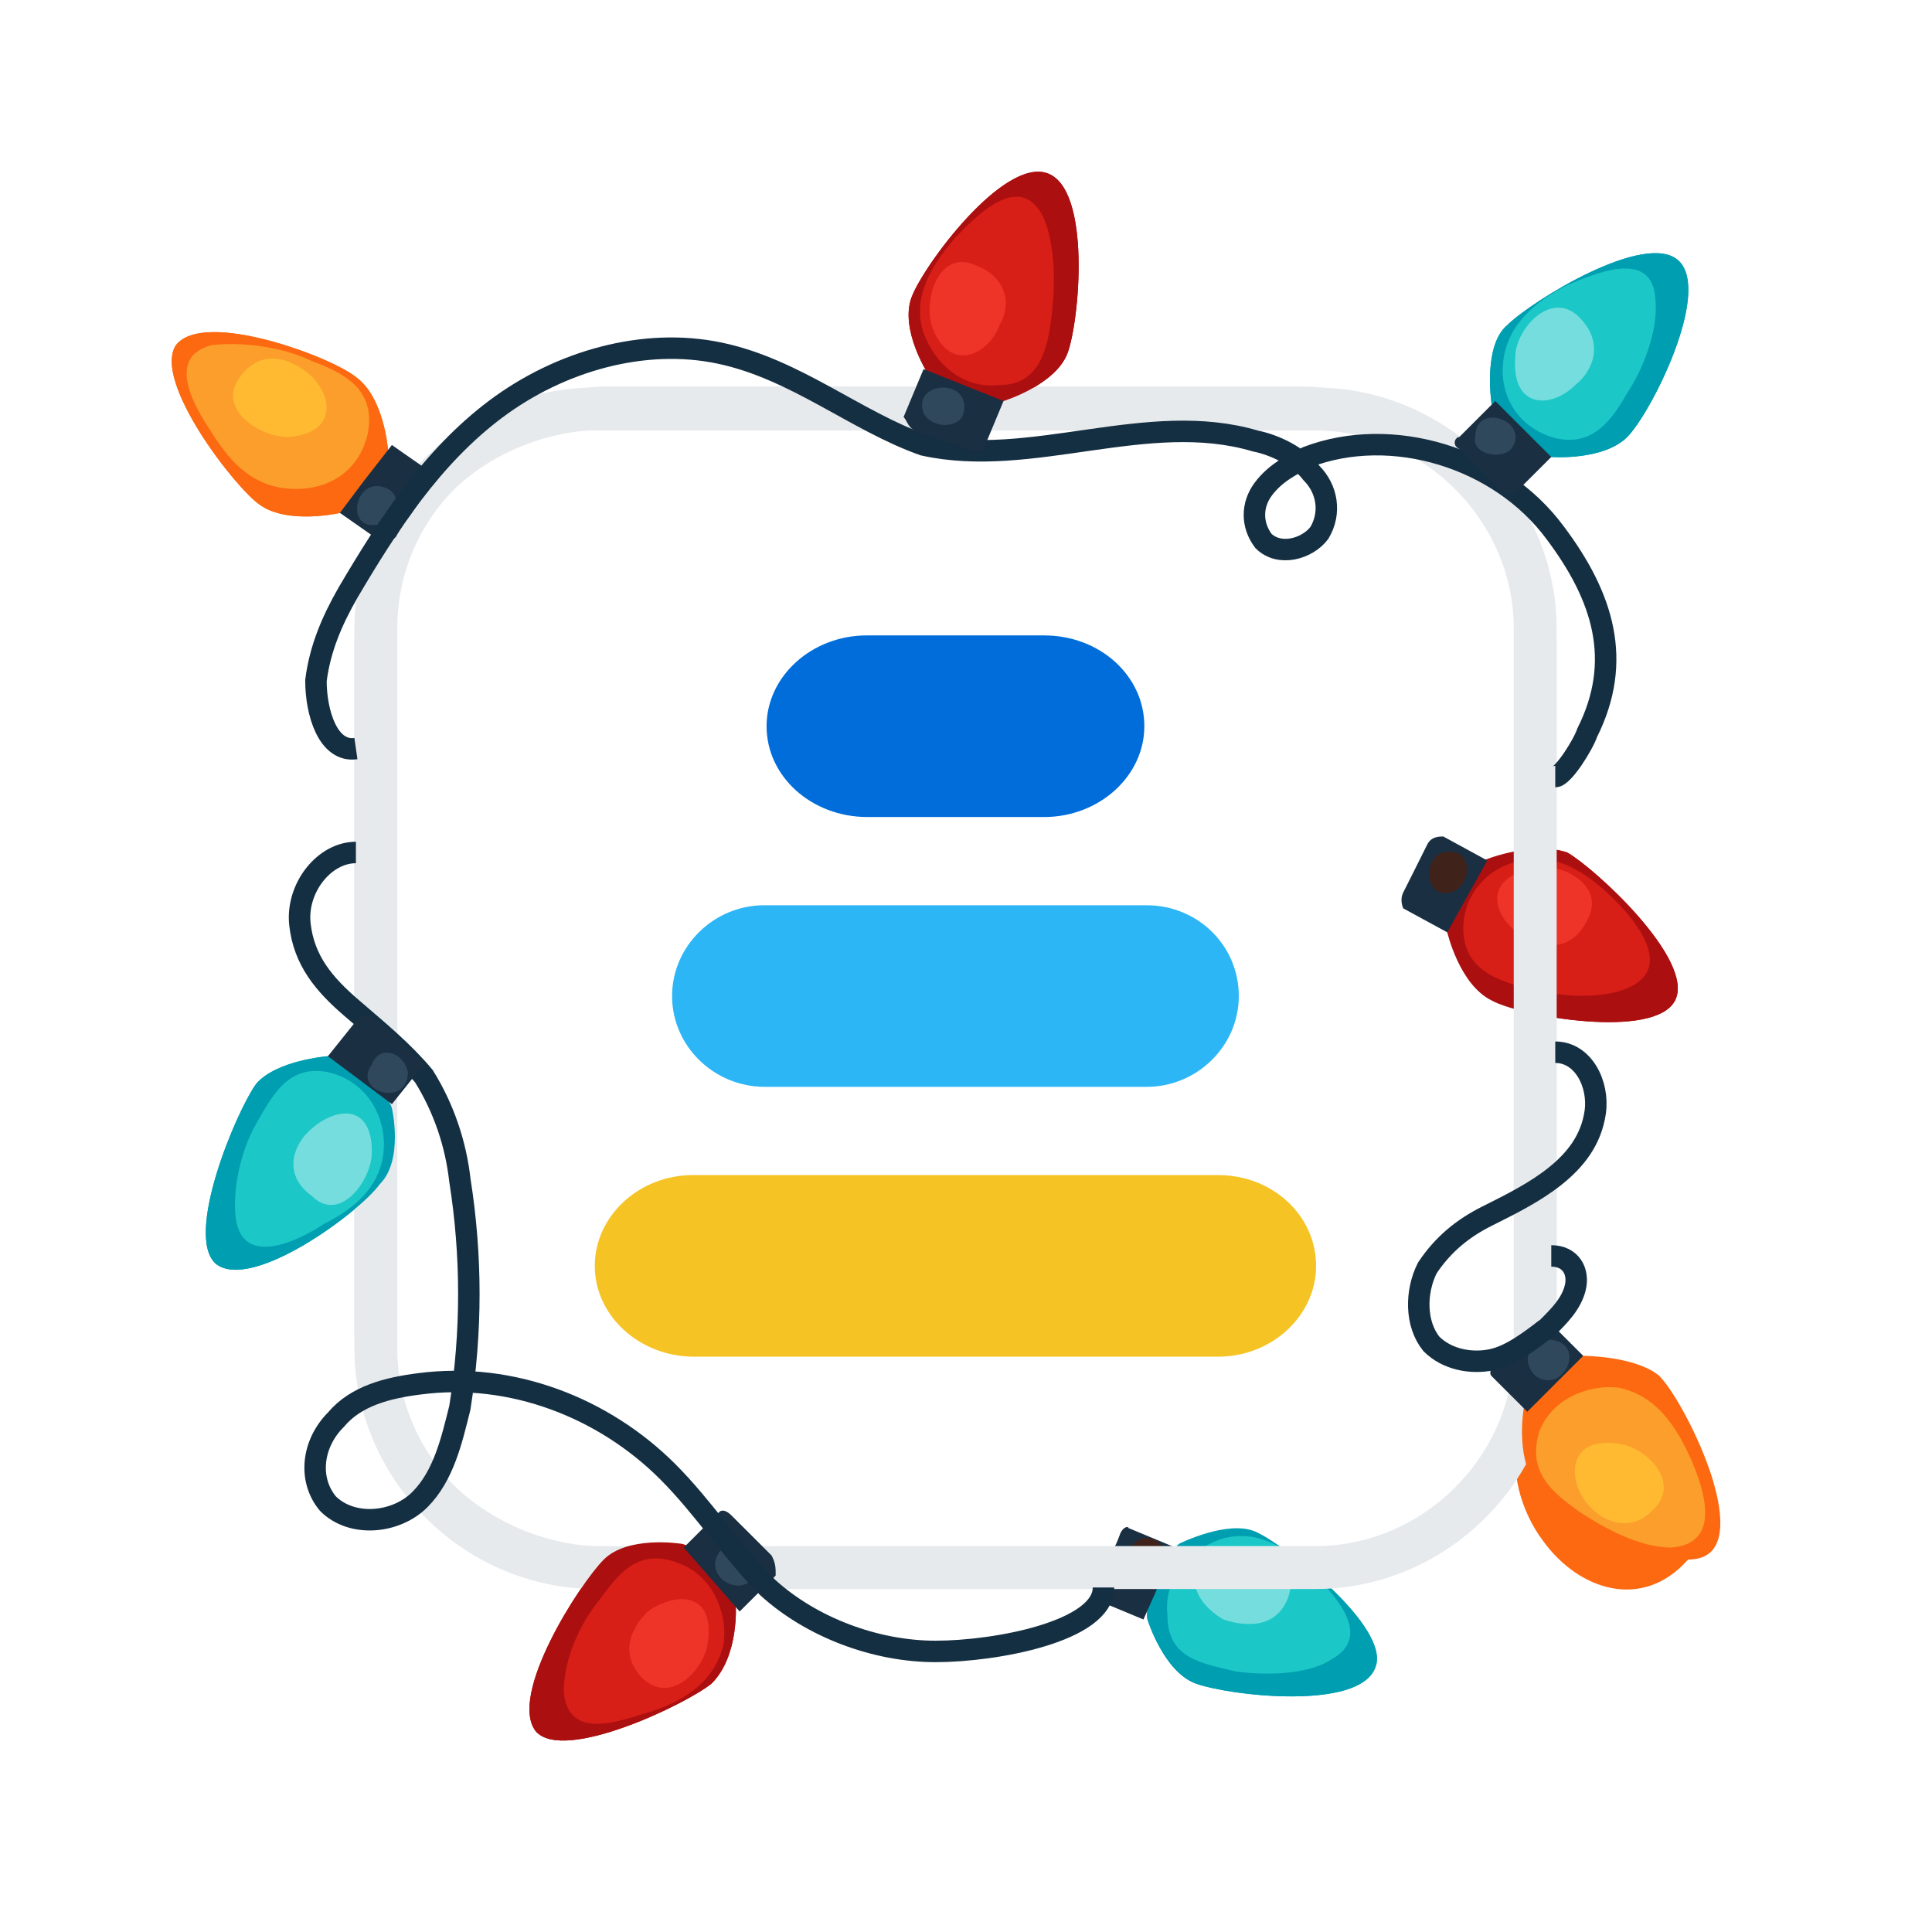 <svg width="45" height="45" viewBox="0 0 45 45" fill="none" xmlns="http://www.w3.org/2000/svg">
<rect x="8.754" y="9.5" width="27" height="27" rx="5.5" fill="white"/>
<rect x="8.754" y="9.5" width="27" height="27" rx="5.5" stroke="#E7EAED"/>
<g filter="url(#filter0_f_2617_17975)">
<path d="M27.472 35.953C27.192 36.139 26.634 37.349 26.727 37.721C26.727 37.721 27.099 38.93 27.844 39.21C28.589 39.489 31.663 39.861 32.035 38.837C32.407 37.907 29.893 35.953 29.241 35.674C28.589 35.395 27.472 35.953 27.472 35.953Z" fill="#009EB1"/>
</g>
<g filter="url(#filter1_f_2617_17975)">
<path d="M17.136 37.349C17.136 36.977 16.205 35.953 15.832 35.953C15.832 35.953 14.622 35.767 14.063 36.325C13.504 36.883 11.828 39.489 12.48 40.326C13.132 41.071 16.019 39.675 16.577 39.21C17.229 38.558 17.136 37.349 17.136 37.349Z" fill="#AB0F0F"/>
</g>
<g filter="url(#filter2_f_2617_17975)">
<path d="M9.128 25.811C9.035 25.438 8.01 24.601 7.638 24.601C7.638 24.601 6.427 24.694 5.961 25.252C5.496 25.904 4.285 28.788 5.03 29.439C5.868 30.091 8.383 28.23 8.848 27.579C9.407 27.02 9.128 25.811 9.128 25.811Z" fill="#009EB1"/>
</g>
<g filter="url(#filter3_f_2617_17975)">
<path d="M7.918 11.947C8.29 11.853 9.128 10.737 9.035 10.458C9.035 10.458 8.942 9.248 8.29 8.783C7.731 8.318 4.751 7.201 4.099 8.038C3.541 8.876 5.496 11.388 6.055 11.76C6.707 12.226 7.918 11.947 7.918 11.947Z" fill="#FC6911"/>
</g>
<g filter="url(#filter4_f_2617_17975)">
<path d="M21.605 8.69C21.791 8.969 23.095 9.527 23.375 9.341C23.375 9.341 24.585 8.969 24.865 8.225C25.144 7.48 25.424 4.41 24.399 4.037C23.375 3.665 21.512 6.177 21.233 6.922C20.953 7.666 21.605 8.69 21.605 8.69Z" fill="#AB0F0F"/>
</g>
<g filter="url(#filter5_f_2617_17975)">
<path d="M34.734 9.341C34.734 9.713 35.759 10.644 36.131 10.644C36.131 10.644 37.342 10.737 37.901 10.178C38.459 9.62 39.856 6.829 39.111 6.084C38.366 5.34 35.666 7.015 35.107 7.573C34.548 8.038 34.734 9.341 34.734 9.341Z" fill="#009EB1"/>
</g>
<g filter="url(#filter6_f_2617_17975)">
<path d="M34.548 20.042C34.176 20.135 33.617 21.437 33.71 21.716C33.71 21.716 33.989 22.926 34.734 23.298C35.386 23.671 38.553 24.229 39.018 23.298C39.484 22.368 37.156 20.228 36.504 19.856C35.666 19.576 34.548 20.042 34.548 20.042Z" fill="#AB0F0F"/>
</g>
<g filter="url(#filter7_f_2617_17975)">
<path d="M35.942 35.892C34.895 34.505 34.895 31.964 37.617 32.426C39.083 32.657 40.968 34.736 39.292 36.354C38.245 37.509 36.779 37.047 35.942 35.892Z" fill="#FC6911"/>
</g>
<path d="M14.15 10.005H30.935C33.732 10.005 36.063 12.248 36.063 14.94V31.091C36.063 33.783 33.732 36.026 30.935 36.026H14.15C11.353 36.026 9.021 33.783 9.021 31.091V14.94C9.021 12.159 11.353 10.005 14.15 10.005Z" fill="white"/>
<path d="M34.548 20.042C34.176 20.135 33.617 21.437 33.71 21.716C33.71 21.716 33.989 22.926 34.734 23.298C35.386 23.671 38.553 24.229 39.018 23.298C39.484 22.368 37.156 20.228 36.504 19.856C35.666 19.576 34.548 20.042 34.548 20.042Z" fill="#AB0F0F"/>
<path d="M33.244 19.669C33.151 19.856 32.965 20.228 32.965 20.228C32.965 20.228 32.779 20.6 32.685 20.786C32.592 20.972 32.685 21.158 32.685 21.158L33.71 21.716L34.175 20.879L34.641 20.042L33.617 19.483C33.523 19.483 33.337 19.483 33.244 19.669Z" fill="#1A2F42"/>
<path d="M35.573 23.019C34.828 22.833 34.083 22.554 34.083 21.623C34.083 20.786 34.734 20.135 35.479 20.042C36.318 19.856 37.063 20.414 37.621 20.972C38.087 21.437 39.018 22.554 37.901 23.019C37.249 23.298 36.224 23.205 35.573 23.019Z" fill="#D71E17"/>
<path d="M35.48 21.81C34.828 21.437 34.455 20.507 35.666 20.228C36.318 20.042 37.435 20.6 36.969 21.437C36.597 22.182 35.945 22.089 35.48 21.81Z" fill="#EE3329"/>
<path d="M33.617 19.855C34.456 19.67 34.269 20.971 33.524 20.785C33.151 20.599 33.244 19.948 33.617 19.855Z" fill="#3F221A"/>
<path d="M27.472 35.953C27.192 36.139 26.634 37.349 26.727 37.721C26.727 37.721 27.099 38.93 27.844 39.21C28.589 39.489 31.663 39.861 32.035 38.837C32.407 37.907 29.893 35.953 29.241 35.674C28.589 35.395 27.472 35.953 27.472 35.953Z" fill="#009EB1"/>
<path d="M26.075 35.767C25.982 36.046 25.795 36.325 25.795 36.325C25.795 36.325 25.609 36.697 25.516 36.883C25.423 37.163 25.516 37.256 25.516 37.256L26.633 37.721L27.006 36.883L27.378 36.046L26.261 35.581C26.354 35.581 26.168 35.488 26.075 35.767Z" fill="#1A2F42"/>
<path d="M28.775 38.93C28.03 38.744 27.192 38.651 27.192 37.628C27.099 36.79 27.657 36.139 28.402 35.86C29.241 35.581 29.986 36.046 30.544 36.604C31.01 37.069 32.035 38.093 31.01 38.651C30.451 39.023 29.427 39.023 28.775 38.93Z" fill="#1BC7C7"/>
<path d="M28.496 37.721C27.844 37.349 27.379 36.511 28.589 36.139C29.241 35.953 30.358 36.325 29.986 37.256C29.706 37.907 29.055 37.907 28.496 37.721Z" fill="#75DDDD"/>
<path d="M26.54 35.86C27.286 35.581 27.379 36.975 26.54 36.789C26.168 36.697 26.168 36.046 26.54 35.86Z" fill="#3F221A"/>
<path d="M13.876 9.527H30.637C33.43 9.527 35.758 11.853 35.758 14.645V31.393C35.758 34.185 33.43 36.511 30.637 36.511H13.876C11.082 36.511 8.754 34.185 8.754 31.393V14.645C8.754 11.76 11.082 9.527 13.876 9.527Z" stroke="#E7EAED"/>
<path d="M7.918 11.947C8.29 11.853 9.128 10.737 9.035 10.458C9.035 10.458 8.942 9.248 8.29 8.783C7.731 8.318 4.751 7.201 4.099 8.038C3.541 8.876 5.496 11.388 6.055 11.76C6.707 12.226 7.918 11.947 7.918 11.947Z" fill="#FC6911"/>
<path d="M9.221 12.505C9.314 12.319 9.594 11.946 9.594 11.946C9.594 11.946 9.78 11.667 9.966 11.388C10.152 11.202 10.059 11.016 10.059 11.016L9.128 10.365L8.476 11.202L7.917 11.946L8.849 12.598C8.849 12.691 9.035 12.691 9.221 12.505Z" fill="#1A2F42"/>
<path d="M7.266 8.411C8.011 8.69 8.756 9.062 8.569 10.085C8.383 10.923 7.731 11.388 6.893 11.388C5.962 11.388 5.403 10.83 4.937 10.085C4.565 9.527 3.82 8.318 4.937 8.038C5.776 7.945 6.707 8.132 7.266 8.411Z" fill="#FC9E2C"/>
<path d="M7.172 8.69C7.731 9.155 7.917 10.085 6.707 10.179C6.055 10.179 5.03 9.527 5.589 8.783C6.055 8.132 6.707 8.318 7.172 8.69Z" fill="#FFBA31"/>
<path d="M8.755 12.225C8.01 12.318 8.29 11.016 9.035 11.388C9.408 11.574 9.221 12.225 8.755 12.225Z" fill="#2F485B"/>
<path d="M36.876 31.58C36.504 31.58 35.48 32.51 35.48 32.882C35.48 32.882 35.293 34.092 35.852 34.65C36.411 35.209 39.111 36.883 39.856 36.139C40.602 35.395 39.205 32.603 38.646 32.045C38.087 31.58 36.876 31.58 36.876 31.58Z" fill="#FC6911"/>
<path d="M35.759 30.835C35.573 31.021 35.293 31.3 35.293 31.3C35.293 31.3 35.014 31.58 34.828 31.766C34.642 31.952 34.735 32.045 34.735 32.045L35.573 32.882L36.225 32.231L36.876 31.58L36.038 30.742C36.131 30.742 35.945 30.649 35.759 30.835Z" fill="#1A2F42"/>
<path d="M36.783 35.209C36.131 34.743 35.572 34.278 35.852 33.347C36.131 32.603 36.969 32.231 37.714 32.324C38.552 32.51 39.018 33.161 39.391 33.999C39.67 34.65 40.136 35.953 38.925 36.046C38.18 36.046 37.342 35.581 36.783 35.209Z" fill="#FC9E2C"/>
<path d="M36.969 35.022C36.504 34.464 36.504 33.441 37.714 33.627C38.366 33.72 39.204 34.557 38.459 35.209C37.994 35.674 37.342 35.488 36.969 35.022Z" fill="#FFBA31"/>
<path d="M36.131 31.207C36.97 31.3 36.411 32.509 35.759 32.044C35.386 31.672 35.666 31.114 36.131 31.207Z" fill="#2F485B"/>
<path d="M17.136 37.349C17.136 36.977 16.205 35.953 15.832 35.953C15.832 35.953 14.622 35.767 14.063 36.325C13.504 36.883 11.828 39.489 12.48 40.326C13.132 41.071 16.019 39.675 16.577 39.21C17.229 38.558 17.136 37.349 17.136 37.349Z" fill="#AB0F0F"/>
<path d="M17.973 36.232C17.787 36.046 17.508 35.767 17.508 35.767C17.508 35.767 17.228 35.488 17.042 35.302C16.856 35.115 16.763 35.209 16.763 35.209L15.925 36.046L16.577 36.79L17.228 37.535L18.067 36.697C18.067 36.511 18.067 36.418 17.973 36.232Z" fill="#1A2F42"/>
<path d="M13.97 37.255C14.435 36.604 14.901 36.046 15.832 36.418C16.577 36.697 16.95 37.535 16.857 38.279C16.67 39.117 16.018 39.582 15.18 39.861C14.528 40.047 13.225 40.605 13.131 39.396C13.131 38.651 13.504 37.814 13.97 37.255Z" fill="#D71E17"/>
<path d="M15.087 37.535C15.739 37.069 16.67 37.069 16.484 38.279C16.39 38.931 15.552 39.768 14.901 39.023C14.435 38.465 14.714 37.907 15.087 37.535Z" fill="#EE3329"/>
<path d="M17.602 36.511C17.508 37.347 16.297 36.79 16.763 36.139C17.043 35.86 17.695 36.139 17.602 36.511Z" fill="#2F485B"/>
<path d="M36.225 18.088C36.411 18.088 36.877 17.343 36.97 17.064C37.808 15.389 37.342 13.9 36.225 12.412C34.921 10.644 32.407 9.899 30.452 10.644C30.079 10.83 29.707 11.016 29.427 11.388C29.148 11.76 29.148 12.226 29.427 12.598C29.8 12.97 30.452 12.784 30.731 12.412C31.01 11.947 30.917 11.388 30.545 11.016C30.265 10.644 29.707 10.365 29.241 10.272C26.727 9.527 24.027 10.923 21.512 10.365C19.93 9.806 18.533 8.597 16.764 8.225C14.994 7.852 13.039 8.411 11.549 9.527C10.059 10.644 9.035 12.226 8.104 13.807C7.731 14.459 7.452 15.11 7.359 15.854C7.359 16.599 7.638 17.529 8.29 17.436" stroke="#152F42" stroke-width="0.5" stroke-miterlimit="10"/>
<path d="M8.29 19.856C7.545 19.856 6.893 20.693 6.986 21.53C7.079 22.368 7.545 22.926 8.196 23.484C8.848 24.043 9.407 24.508 9.873 25.066C10.338 25.811 10.617 26.648 10.711 27.485C10.99 29.253 10.99 31.021 10.711 32.789C10.524 33.534 10.338 34.371 9.779 34.929C9.221 35.488 8.196 35.581 7.638 35.022C7.172 34.464 7.265 33.627 7.824 33.068C8.29 32.51 9.034 32.324 9.779 32.231C11.921 31.952 14.063 32.789 15.553 34.278C16.391 35.115 17.043 36.139 17.881 36.976C18.905 37.907 20.395 38.465 21.791 38.465C23.188 38.465 25.702 38 25.702 36.976" stroke="#152F42" stroke-width="0.5" stroke-miterlimit="10"/>
<path d="M36.225 24.508C36.877 24.508 37.249 25.252 37.156 25.904C37.063 26.555 36.69 27.02 36.225 27.392C35.759 27.765 35.2 28.044 34.642 28.323C34.083 28.602 33.617 28.974 33.245 29.533C32.965 30.091 32.965 30.835 33.338 31.3C33.71 31.673 34.269 31.766 34.735 31.673C35.2 31.58 35.666 31.207 36.038 30.928C36.318 30.649 36.597 30.37 36.69 29.998C36.783 29.626 36.597 29.253 36.132 29.253" stroke="#152F42" stroke-width="0.5" stroke-miterlimit="10"/>
<path d="M34.734 9.341C34.734 9.713 35.759 10.644 36.131 10.644C36.131 10.644 37.342 10.737 37.901 10.179C38.459 9.62 39.856 6.829 39.111 6.084C38.366 5.34 35.666 7.015 35.107 7.573C34.548 8.038 34.734 9.341 34.734 9.341Z" fill="#009EB1"/>
<path d="M33.99 10.458C34.176 10.644 34.455 10.923 34.455 10.923C34.455 10.923 34.735 11.202 34.921 11.388C35.107 11.574 35.294 11.481 35.294 11.481L36.132 10.644L35.48 9.992L34.828 9.341L33.99 10.179C33.897 10.179 33.804 10.365 33.99 10.458Z" fill="#1A2F42"/>
<path d="M37.901 9.155C37.529 9.806 37.063 10.458 36.132 10.178C35.294 9.899 34.921 9.155 35.014 8.411C35.108 7.573 35.759 7.015 36.504 6.643C37.156 6.364 38.46 5.805 38.553 6.922C38.646 7.666 38.273 8.597 37.901 9.155Z" fill="#1BC7C7"/>
<path d="M36.69 8.969C36.131 9.527 35.2 9.527 35.293 8.318C35.293 7.666 36.131 6.736 36.783 7.387C37.342 7.945 37.156 8.597 36.69 8.969Z" fill="#75DDDD"/>
<path d="M34.362 10.178C34.362 9.341 35.666 9.806 35.201 10.457C34.921 10.736 34.269 10.55 34.362 10.178Z" fill="#2F485B"/>
<path d="M21.605 8.69C21.791 8.969 23.095 9.527 23.375 9.341C23.375 9.341 24.585 8.969 24.865 8.225C25.144 7.48 25.424 4.41 24.399 4.037C23.375 3.665 21.512 6.177 21.233 6.922C20.953 7.666 21.605 8.69 21.605 8.69Z" fill="#AB0F0F"/>
<path d="M21.419 10.085C21.698 10.179 21.977 10.272 21.977 10.272C21.977 10.272 22.35 10.365 22.536 10.458C22.816 10.551 22.909 10.458 22.909 10.458L23.374 9.341L22.443 8.969L21.512 8.597L21.046 9.713C21.14 9.806 21.14 9.992 21.419 10.085Z" fill="#1A2F42"/>
<path d="M24.491 7.387C24.398 8.132 24.212 8.969 23.281 8.969C22.443 9.062 21.791 8.504 21.512 7.759C21.232 6.922 21.698 6.178 22.257 5.526C22.722 5.061 23.747 3.944 24.305 5.061C24.584 5.712 24.584 6.643 24.491 7.387Z" fill="#D71E17"/>
<path d="M23.282 7.573C23.002 8.318 22.071 8.69 21.698 7.573C21.512 6.922 21.885 5.805 22.723 6.177C23.468 6.457 23.561 7.108 23.282 7.573Z" fill="#EE3329"/>
<path d="M21.512 9.62C21.233 8.876 22.63 8.783 22.444 9.62C22.351 9.992 21.698 9.992 21.512 9.62Z" fill="#2F485B"/>
<path d="M9.128 25.811C9.035 25.438 8.01 24.601 7.638 24.601C7.638 24.601 6.427 24.694 5.961 25.252C5.496 25.904 4.285 28.788 5.03 29.439C5.868 30.091 8.383 28.23 8.848 27.579C9.407 27.02 9.128 25.811 9.128 25.811Z" fill="#009EB1"/>
<path d="M9.687 24.601C9.501 24.415 9.221 24.136 9.221 24.136C9.221 24.136 8.942 23.857 8.756 23.764C8.569 23.578 8.383 23.671 8.383 23.671L7.638 24.601L8.383 25.159L9.128 25.718L9.873 24.787C9.873 24.88 9.873 24.694 9.687 24.601Z" fill="#1A2F42"/>
<path d="M5.962 26.183C6.335 25.532 6.707 24.787 7.639 24.973C8.477 25.159 8.942 25.904 8.942 26.648C8.942 27.579 8.29 28.137 7.545 28.509C6.987 28.881 5.683 29.533 5.497 28.416C5.404 27.765 5.59 26.834 5.962 26.183Z" fill="#1BC7C7"/>
<path d="M7.172 26.369C7.731 25.811 8.662 25.625 8.662 26.834C8.662 27.485 7.917 28.509 7.265 27.858C6.614 27.392 6.8 26.741 7.172 26.369Z" fill="#75DDDD"/>
<path d="M9.501 24.973C9.501 25.809 8.196 25.438 8.662 24.787C8.848 24.322 9.407 24.508 9.501 24.973Z" fill="#2F485B"/>
<path d="M17.855 16.915C17.855 15.753 18.908 14.8 20.188 14.8L24.321 14.8C25.616 14.8 26.654 15.738 26.654 16.915C26.654 18.077 25.601 19.03 24.321 19.03L20.203 19.03C18.908 19.03 17.855 18.092 17.855 16.915Z" fill="#006DDA"/>
<path d="M15.654 23.2C15.654 22.038 16.625 21.085 17.802 21.085L26.707 21.085C27.898 21.085 28.854 22.023 28.854 23.2C28.854 24.362 27.884 25.315 26.707 25.315L17.816 25.315C16.625 25.315 15.654 24.362 15.654 23.2Z" fill="#2DB6F5"/>
<path d="M13.854 29.485C13.854 28.323 14.886 27.37 16.137 27.37L28.372 27.37C29.638 27.37 30.654 28.308 30.654 29.485C30.654 30.647 29.623 31.6 28.372 31.6L16.137 31.6C14.886 31.585 13.854 30.647 13.854 29.485Z" fill="#F5C324"/>
<defs>
<filter id="filter0_f_2617_17975" x="22.716" y="31.596" width="13.356" height="11.916" filterUnits="userSpaceOnUse" color-interpolation-filters="sRGB">
<feFlood flood-opacity="0" result="BackgroundImageFix"/>
<feBlend mode="normal" in="SourceGraphic" in2="BackgroundImageFix" result="shape"/>
<feGaussianBlur stdDeviation="2" result="effect1_foregroundBlur_2617_17975"/>
</filter>
<filter id="filter1_f_2617_17975" x="8.332" y="31.923" width="12.809" height="12.617" filterUnits="userSpaceOnUse" color-interpolation-filters="sRGB">
<feFlood flood-opacity="0" result="BackgroundImageFix"/>
<feBlend mode="normal" in="SourceGraphic" in2="BackgroundImageFix" result="shape"/>
<feGaussianBlur stdDeviation="2" result="effect1_foregroundBlur_2617_17975"/>
</filter>
<filter id="filter2_f_2617_17975" x="0.793" y="20.601" width="12.404" height="12.975" filterUnits="userSpaceOnUse" color-interpolation-filters="sRGB">
<feFlood flood-opacity="0" result="BackgroundImageFix"/>
<feBlend mode="normal" in="SourceGraphic" in2="BackgroundImageFix" result="shape"/>
<feGaussianBlur stdDeviation="2" result="effect1_foregroundBlur_2617_17975"/>
</filter>
<filter id="filter3_f_2617_17975" x="0" y="3.736" width="13.043" height="12.294" filterUnits="userSpaceOnUse" color-interpolation-filters="sRGB">
<feFlood flood-opacity="0" result="BackgroundImageFix"/>
<feBlend mode="normal" in="SourceGraphic" in2="BackgroundImageFix" result="shape"/>
<feGaussianBlur stdDeviation="2" result="effect1_foregroundBlur_2617_17975"/>
</filter>
<filter id="filter4_f_2617_17975" x="17.163" y="0" width="11.96" height="13.378" filterUnits="userSpaceOnUse" color-interpolation-filters="sRGB">
<feFlood flood-opacity="0" result="BackgroundImageFix"/>
<feBlend mode="normal" in="SourceGraphic" in2="BackgroundImageFix" result="shape"/>
<feGaussianBlur stdDeviation="2" result="effect1_foregroundBlur_2617_17975"/>
</filter>
<filter id="filter5_f_2617_17975" x="30.705" y="1.897" width="12.621" height="12.753" filterUnits="userSpaceOnUse" color-interpolation-filters="sRGB">
<feFlood flood-opacity="0" result="BackgroundImageFix"/>
<feBlend mode="normal" in="SourceGraphic" in2="BackgroundImageFix" result="shape"/>
<feGaussianBlur stdDeviation="2" result="effect1_foregroundBlur_2617_17975"/>
</filter>
<filter id="filter6_f_2617_17975" x="28.7" y="14.766" width="15.38" height="14.041" filterUnits="userSpaceOnUse" color-interpolation-filters="sRGB">
<feFlood flood-opacity="0" result="BackgroundImageFix"/>
<feBlend mode="normal" in="SourceGraphic" in2="BackgroundImageFix" result="shape"/>
<feGaussianBlur stdDeviation="2.5" result="effect1_foregroundBlur_2617_17975"/>
</filter>
<filter id="filter7_f_2617_17975" x="31.294" y="28.37" width="12.656" height="12.652" filterUnits="userSpaceOnUse" color-interpolation-filters="sRGB">
<feFlood flood-opacity="0" result="BackgroundImageFix"/>
<feBlend mode="normal" in="SourceGraphic" in2="BackgroundImageFix" result="shape"/>
<feGaussianBlur stdDeviation="2" result="effect1_foregroundBlur_2617_17975"/>
</filter>
</defs>
</svg>
